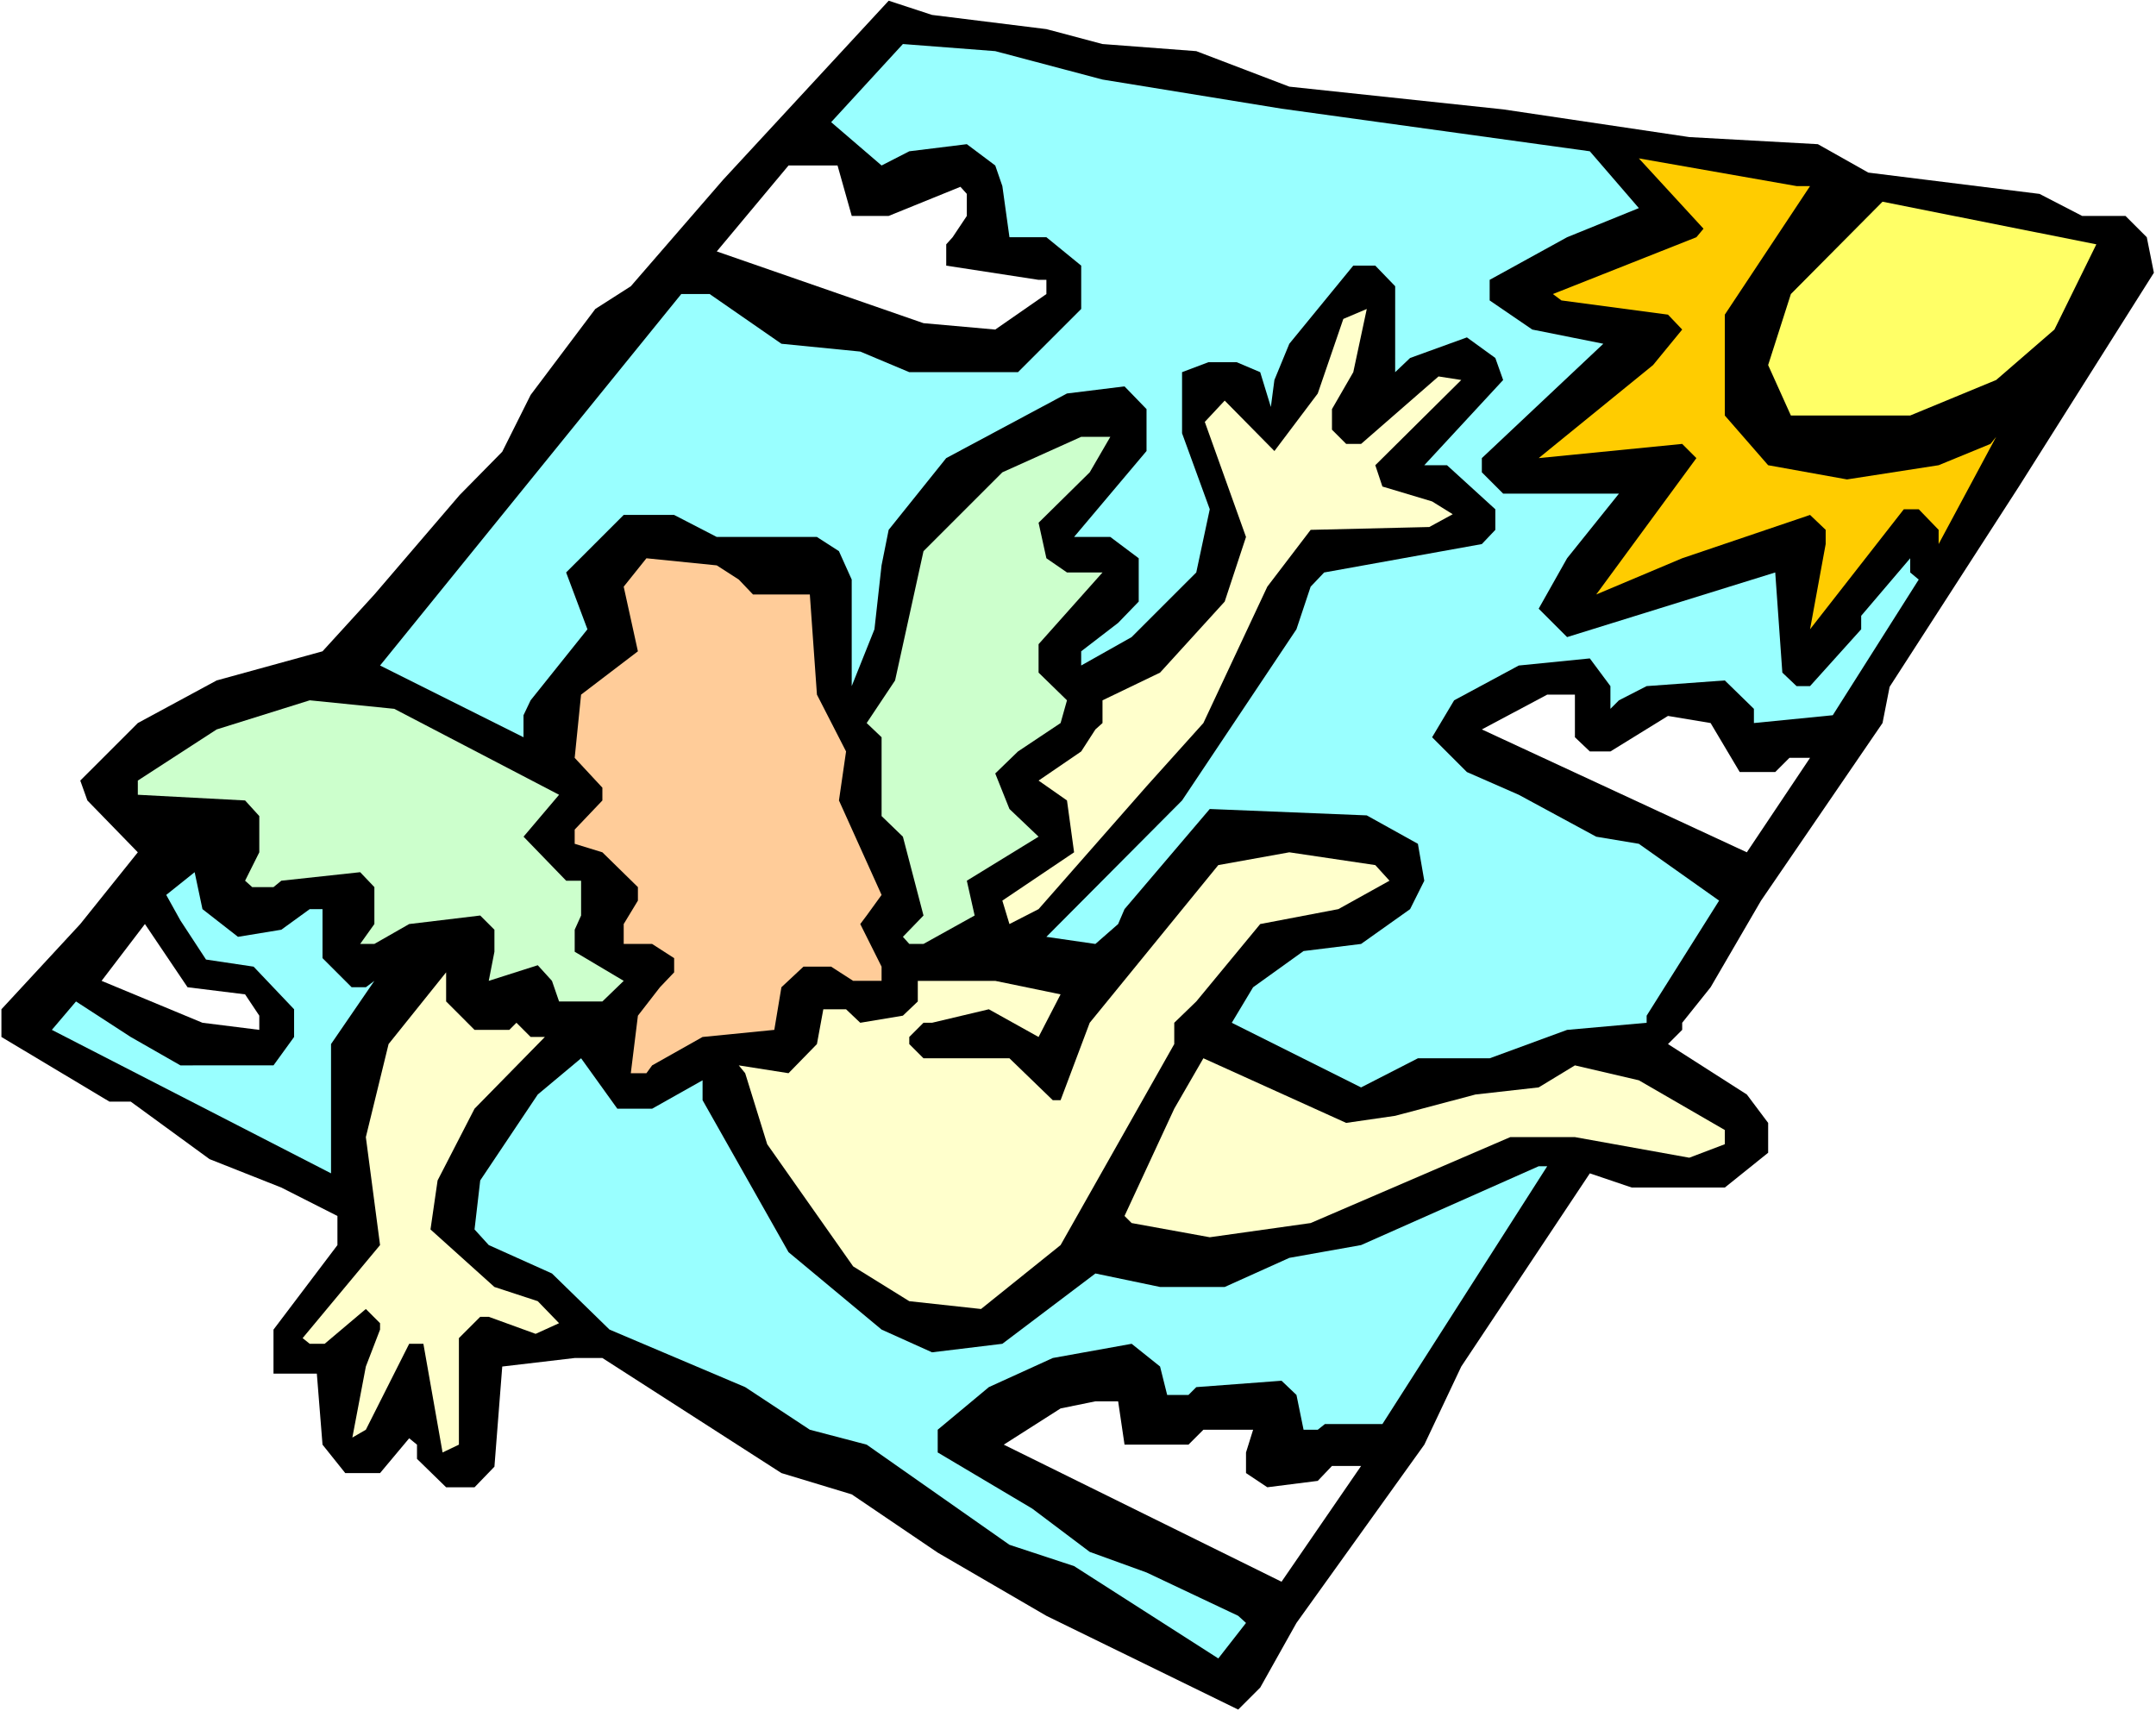 <?xml version="1.0" encoding="UTF-8" standalone="no"?>
<svg
   version="1.0"
   width="129.766mm"
   height="102.982mm"
   id="svg18"
   sodipodi:docname="Flying 1.wmf"
   xmlns:inkscape="http://www.inkscape.org/namespaces/inkscape"
   xmlns:sodipodi="http://sodipodi.sourceforge.net/DTD/sodipodi-0.dtd"
   xmlns="http://www.w3.org/2000/svg"
   xmlns:svg="http://www.w3.org/2000/svg">
  <rect width="100%" height="100%" fill="#808080" stroke="none"/>
  <sodipodi:namedview
     id="namedview18"
     pagecolor="#ffffff"
     bordercolor="#000000"
     borderopacity="0.25"
     inkscape:showpageshadow="2"
     inkscape:pageopacity="0.0"
     inkscape:pagecheckerboard="0"
     inkscape:deskcolor="#d1d1d1"
     inkscape:document-units="mm" />
  <defs
     id="defs1">
    <pattern
       id="WMFhbasepattern"
       patternUnits="userSpaceOnUse"
       width="6"
       height="6"
       x="0"
       y="0" />
  </defs>
  <path
     style="fill:#ffffff;fill-opacity:1;fill-rule:evenodd;stroke:none"
     d="M 0,389.225 H 490.455 V 0 H 0 Z"
     id="path1" />
  <path
     style="fill:#000000;fill-opacity:1;fill-rule:evenodd;stroke:none"
     d="m 238.037,6.624 12.766,3.393 21.331,1.616 21.17,8.079 48.642,5.17 42.339,6.301 29.25,1.616 11.474,6.463 38.946,4.847 9.696,5.009 h 9.858 l 4.848,4.847 1.616,8.079 -30.704,48.633 -29.411,45.563 -1.616,8.24 -27.634,40.393 -11.474,19.712 -6.464,8.079 v 1.616 l -3.232,3.231 17.938,11.472 4.848,6.463 v 6.786 l -9.858,7.917 h -21.17 l -9.534,-3.231 -29.25,43.947 -8.403,17.773 -29.088,40.554 -8.242,14.703 -5.01,5.009 -43.632,-21.327 -24.725,-14.38 -19.554,-13.249 -15.998,-4.847 -40.723,-26.174 h -6.302 l -16.483,1.939 -1.778,22.782 -4.525,4.686 h -6.464 l -6.626,-6.463 v -3.231 l -1.778,-1.454 -6.626,7.917 h -7.918 l -5.171,-6.463 -1.293,-16.157 H 62.216 v -10.017 l 14.544,-19.227 v -6.624 L 63.994,270.147 47.672,263.684 29.734,250.597 H 24.886 L 0.323,235.894 v -6.301 L 18.261,210.204 31.35,193.885 19.877,182.091 l -1.616,-4.524 13.09,-13.087 17.938,-9.694 24.078,-6.624 11.797,-12.926 19.392,-22.62 9.696,-9.856 6.464,-12.926 14.706,-19.55 8.08,-5.17 21.008,-24.236 37.653,-40.716 9.858,3.231 z"
     id="path2" />
  <path
     style="fill:#99ffff;fill-opacity:1;fill-rule:evenodd;stroke:none"
     d="m 250.803,18.096 40.723,6.624 70.134,9.694 11.15,12.926 -16.322,6.624 -17.614,9.694 v 4.686 l 9.696,6.624 16.16,3.231 -27.634,26.013 v 3.231 l 4.848,4.847 h 26.341 l -11.797,14.703 -6.464,11.472 6.464,6.463 47.349,-14.703 1.616,22.782 3.232,3.07 h 3.07 l 11.635,-12.926 v -3.07 l 11.15,-13.087 v 3.231 l 1.939,1.616 -19.554,30.86 -17.938,1.777 v -3.231 l -6.626,-6.463 -17.776,1.293 -6.302,3.231 -1.939,1.939 v -5.17 l -4.686,-6.301 -16.16,1.616 -14.706,7.917 -5.01,8.402 7.918,7.917 11.797,5.17 17.614,9.533 9.696,1.616 18.261,12.926 -16.483,26.175 v 1.616 l -18.099,1.616 -17.614,6.463 h -16.322 l -12.928,6.624 -29.411,-14.703 4.848,-8.079 11.474,-8.24 13.09,-1.616 11.15,-7.917 3.232,-6.463 -1.454,-8.402 -11.635,-6.463 -35.714,-1.454 -19.392,22.782 -1.454,3.393 -5.171,4.524 -11.15,-1.616 30.866,-31.022 26.018,-38.939 3.232,-9.694 3.07,-3.231 35.875,-6.463 3.07,-3.231 v -4.686 l -10.989,-10.017 h -5.171 l 17.938,-19.389 -1.778,-5.009 -6.464,-4.686 -12.928,4.686 -3.394,3.231 V 65.113 l -4.525,-4.686 h -5.01 l -14.544,17.773 -3.394,8.24 -0.808,6.14 -2.424,-7.917 -5.333,-2.262 h -6.464 l -5.979,2.262 v 13.895 l 6.302,17.288 -3.07,14.38 -14.706,14.703 -11.474,6.463 v -3.231 l 8.403,-6.463 4.686,-4.847 v -9.856 l -6.464,-4.847 h -8.242 l 16.483,-19.55 v -9.533 l -5.01,-5.17 -13.09,1.616 -27.472,14.703 -13.09,16.319 -1.616,8.079 -1.616,14.541 -5.171,12.926 v -24.236 l -2.909,-6.463 -5.01,-3.231 h -22.786 l -9.696,-5.009 h -11.474 l -13.09,13.087 4.848,12.926 -12.928,16.157 -1.616,3.393 v 5.009 L 86.456,151.392 154.974,66.89 h 6.464 l 16.322,11.31 17.938,1.777 11.15,4.686 h 24.725 l 14.382,-14.38 v -9.856 l -7.918,-6.463 h -8.403 l -1.616,-11.633 -1.616,-4.686 -6.464,-4.847 -13.09,1.616 -6.302,3.231 -11.474,-9.856 16.322,-17.773 21.008,1.616 z"
     id="path3" />
  <path
     style="fill:#ffcc00;fill-opacity:1;fill-rule:evenodd;stroke:none"
     d="m 411.756,42.332 -19.392,29.244 v 22.943 l 9.858,11.31 17.938,3.231 20.846,-3.231 11.797,-4.847 1.293,-1.616 -13.09,24.397 v -3.231 l -4.525,-4.686 h -3.394 l -21.331,27.305 3.555,-19.389 v -3.231 l -3.555,-3.393 -29.088,9.856 -19.554,8.24 22.786,-31.022 -3.232,-3.231 -32.643,3.231 26.018,-21.166 6.626,-8.079 -3.232,-3.393 -24.24,-3.231 -1.939,-1.454 32.643,-12.926 1.616,-1.939 -14.706,-15.996 35.875,6.301 z"
     id="path4" />
  <path
     style="fill:#ffffff;fill-opacity:1;fill-rule:evenodd;stroke:none"
     d="m 193.758,49.118 h 8.403 l 16.322,-6.624 1.454,1.616 v 5.009 l -3.232,4.847 -1.454,1.616 v 4.847 l 21.008,3.231 h 1.778 v 3.231 L 226.401,74.969 210.08,73.515 163.054,57.196 179.376,37.646 h 11.15 z"
     id="path5" />
  <path
     style="fill:#ffff66;fill-opacity:1;fill-rule:evenodd;stroke:none"
     d="m 467.347,74.969 -13.251,11.472 -19.554,8.079 h -27.149 l -5.171,-11.472 5.171,-16.157 20.846,-21.004 48.642,9.694 z"
     id="path6" />
  <path
     style="fill:#ffffcc;fill-opacity:1;fill-rule:evenodd;stroke:none"
     d="m 303,93.065 v 4.686 l 3.232,3.231 h 3.394 l 17.614,-15.349 5.171,0.808 -19.554,19.389 1.616,4.847 11.312,3.393 4.686,2.908 -5.333,2.908 -26.987,0.646 -9.858,12.926 -14.544,31.022 -12.928,14.38 -24.563,27.952 -6.626,3.393 -1.616,-5.332 16.322,-10.987 -1.616,-11.795 -6.464,-4.524 9.696,-6.624 3.232,-5.009 1.616,-1.454 v -5.17 l 13.09,-6.301 14.706,-16.157 4.848,-14.703 -9.373,-26.175 4.525,-4.847 11.312,11.472 9.858,-13.087 5.818,-16.965 5.333,-2.262 -3.07,14.38 z"
     id="path7" />
  <path
     style="fill:#ccffcc;fill-opacity:1;fill-rule:evenodd;stroke:none"
     d="m 247.894,107.445 -11.635,11.472 1.778,8.079 4.686,3.231 h 8.08 l -14.544,16.319 v 6.463 l 6.464,6.301 -1.454,5.17 -9.696,6.463 -5.171,5.009 3.232,8.079 6.626,6.301 -16.322,10.017 1.778,7.917 -11.635,6.463 h -3.232 l -1.454,-1.616 4.686,-4.847 -4.686,-17.934 -4.848,-4.686 v -17.934 l -3.394,-3.231 6.464,-9.694 6.464,-29.406 17.938,-17.934 17.938,-8.079 h 6.626 z"
     id="path8" />
  <path
     style="fill:#ffcc99;fill-opacity:1;fill-rule:evenodd;stroke:none"
     d="m 168.064,131.842 3.232,3.393 h 12.928 l 1.616,22.782 6.626,12.926 -1.616,11.148 9.696,21.489 -3.394,4.686 -1.454,1.939 4.848,9.694 v 3.231 h -6.464 l -5.01,-3.231 h -6.302 l -5.01,4.686 -1.616,9.694 -16.322,1.616 -11.474,6.463 -1.293,1.777 h -3.555 l 1.616,-13.087 5.01,-6.463 3.232,-3.393 v -3.231 l -5.01,-3.231 h -6.464 v -4.524 l 3.232,-5.332 v -3.07 l -8.08,-7.917 -6.302,-1.939 v -3.231 l 6.302,-6.624 v -2.908 l -6.302,-6.786 1.454,-14.38 12.928,-9.856 -3.232,-14.703 5.171,-6.463 15.998,1.616 z"
     id="path9" />
  <path
     style="fill:#ffffff;fill-opacity:1;fill-rule:evenodd;stroke:none"
     d="m 358.267,167.711 3.394,3.231 h 4.686 l 13.09,-8.079 9.696,1.616 6.626,11.148 h 8.08 l 3.232,-3.231 h 4.686 l -14.382,21.489 -60.277,-27.952 14.867,-7.917 h 6.302 z"
     id="path10" />
  <path
     style="fill:#ccffcc;fill-opacity:1;fill-rule:evenodd;stroke:none"
     d="m 127.179,180.798 -8.08,9.533 9.696,10.017 h 3.394 v 7.917 l -1.454,3.231 v 5.009 l 11.15,6.624 -4.848,4.686 h -9.858 l -1.616,-4.686 -3.232,-3.555 -11.15,3.555 1.293,-6.624 v -5.009 l -3.232,-3.231 -16.16,1.939 -7.918,4.524 h -3.232 l 3.232,-4.524 v -8.402 l -3.232,-3.393 -17.938,1.939 -1.778,1.454 h -4.848 l -1.616,-1.454 3.232,-6.463 v -8.24 l -3.232,-3.555 -24.402,-1.293 v -3.231 l 17.938,-11.633 21.17,-6.624 19.23,1.939 z"
     id="path11" />
  <path
     style="fill:#ffffcc;fill-opacity:1;fill-rule:evenodd;stroke:none"
     d="m 316.089,200.348 -11.635,6.463 -17.776,3.393 -14.544,17.611 -5.01,4.847 v 4.847 l -25.856,45.725 -18.099,14.541 -16.322,-1.777 -12.766,-7.917 -19.554,-27.79 -5.01,-16.157 -1.454,-1.777 11.312,1.777 6.464,-6.624 1.454,-7.917 h 5.171 l 3.232,3.07 9.696,-1.616 3.394,-3.231 v -4.686 h 17.614 l 14.867,3.07 -5.01,9.694 -11.312,-6.301 -12.928,3.07 h -1.939 l -3.232,3.231 v 1.616 l 3.232,3.231 h 19.554 l 9.858,9.533 h 1.778 l 6.626,-17.611 29.25,-35.869 16.16,-2.908 19.554,2.908 z"
     id="path12" />
  <path
     style="fill:#99ffff;fill-opacity:1;fill-rule:evenodd;stroke:none"
     d="m 54.136,213.112 9.858,-1.616 6.464,-4.686 h 2.909 v 11.148 l 6.626,6.624 h 3.232 l 1.939,-1.454 -9.858,14.38 v 29.406 l -63.509,-32.637 5.494,-6.463 12.443,8.079 11.312,6.463 H 62.216 l 4.686,-6.463 v -6.301 l -9.211,-9.694 -10.827,-1.616 -5.818,-8.886 -3.232,-5.817 6.464,-5.17 1.778,8.402 z"
     id="path13" />
  <path
     style="fill:#ffffff;fill-opacity:1;fill-rule:evenodd;stroke:none"
     d="m 55.752,226.199 3.232,4.847 v 3.231 l -12.928,-1.616 -22.947,-9.533 9.858,-12.926 9.696,14.38 z"
     id="path14" />
  <path
     style="fill:#ffffcc;fill-opacity:1;fill-rule:evenodd;stroke:none"
     d="m 107.949,234.278 h 7.918 l 1.616,-1.616 3.232,3.231 h 3.232 l -15.998,16.319 -8.403,16.319 -1.616,11.148 14.544,13.087 9.858,3.231 4.848,5.009 -5.333,2.424 -10.666,-3.878 h -1.939 l -4.848,4.847 v 24.236 l -3.717,1.777 -4.363,-24.72 h -3.232 l -9.858,19.55 -3.07,1.777 3.07,-16.157 3.232,-8.402 v -1.454 l -3.232,-3.231 -9.373,7.917 H 70.458 l -1.616,-1.293 17.614,-21.166 -3.232,-24.559 5.171,-21.166 13.09,-16.319 v 6.624 z"
     id="path15" />
  <path
     style="fill:#99ffff;fill-opacity:1;fill-rule:evenodd;stroke:none"
     d="m 148.349,252.212 11.474,-6.463 v 4.524 l 19.554,34.576 21.17,17.611 11.474,5.17 15.998,-1.939 21.17,-15.996 14.706,3.07 h 14.706 l 14.706,-6.624 16.322,-2.908 40.4,-17.934 h 1.939 l -37.491,58.65 h -13.09 l -1.616,1.293 h -3.232 l -1.616,-7.917 -3.394,-3.231 -19.392,1.454 -1.778,1.777 h -4.848 l -1.616,-6.463 -6.464,-5.17 -17.938,3.231 -14.544,6.624 -11.635,9.694 v 5.17 l 21.493,12.764 13.09,9.856 12.928,4.686 20.846,9.856 1.778,1.616 -6.302,8.079 -32.805,-21.004 -14.706,-4.847 -32.482,-22.782 -12.928,-3.393 -14.706,-9.694 -30.866,-13.087 -13.09,-12.764 -14.382,-6.463 -3.232,-3.555 1.293,-11.148 13.09,-19.55 9.858,-8.24 8.242,11.472 z"
     id="path16" />
  <path
     style="fill:#ffffcc;fill-opacity:1;fill-rule:evenodd;stroke:none"
     d="m 317.382,253.828 18.261,-4.847 14.382,-1.616 8.242,-5.009 14.544,3.393 19.554,11.31 v 3.231 l -8.08,3.07 -26.018,-4.686 h -14.706 l -45.41,19.55 -22.947,3.231 -17.776,-3.231 -1.616,-1.616 11.312,-24.397 6.626,-11.472 32.482,14.703 z"
     id="path17" />
  <path
     style="fill:#ffffff;fill-opacity:1;fill-rule:evenodd;stroke:none"
     d="m 255.813,328.635 h 14.544 l 3.394,-3.393 h 11.312 l -1.616,5.17 v 4.686 l 4.848,3.231 11.474,-1.454 3.232,-3.393 h 6.626 l -18.099,26.336 -63.186,-31.183 12.928,-8.24 7.918,-1.616 h 5.171 z"
     id="path18" />
</svg>
